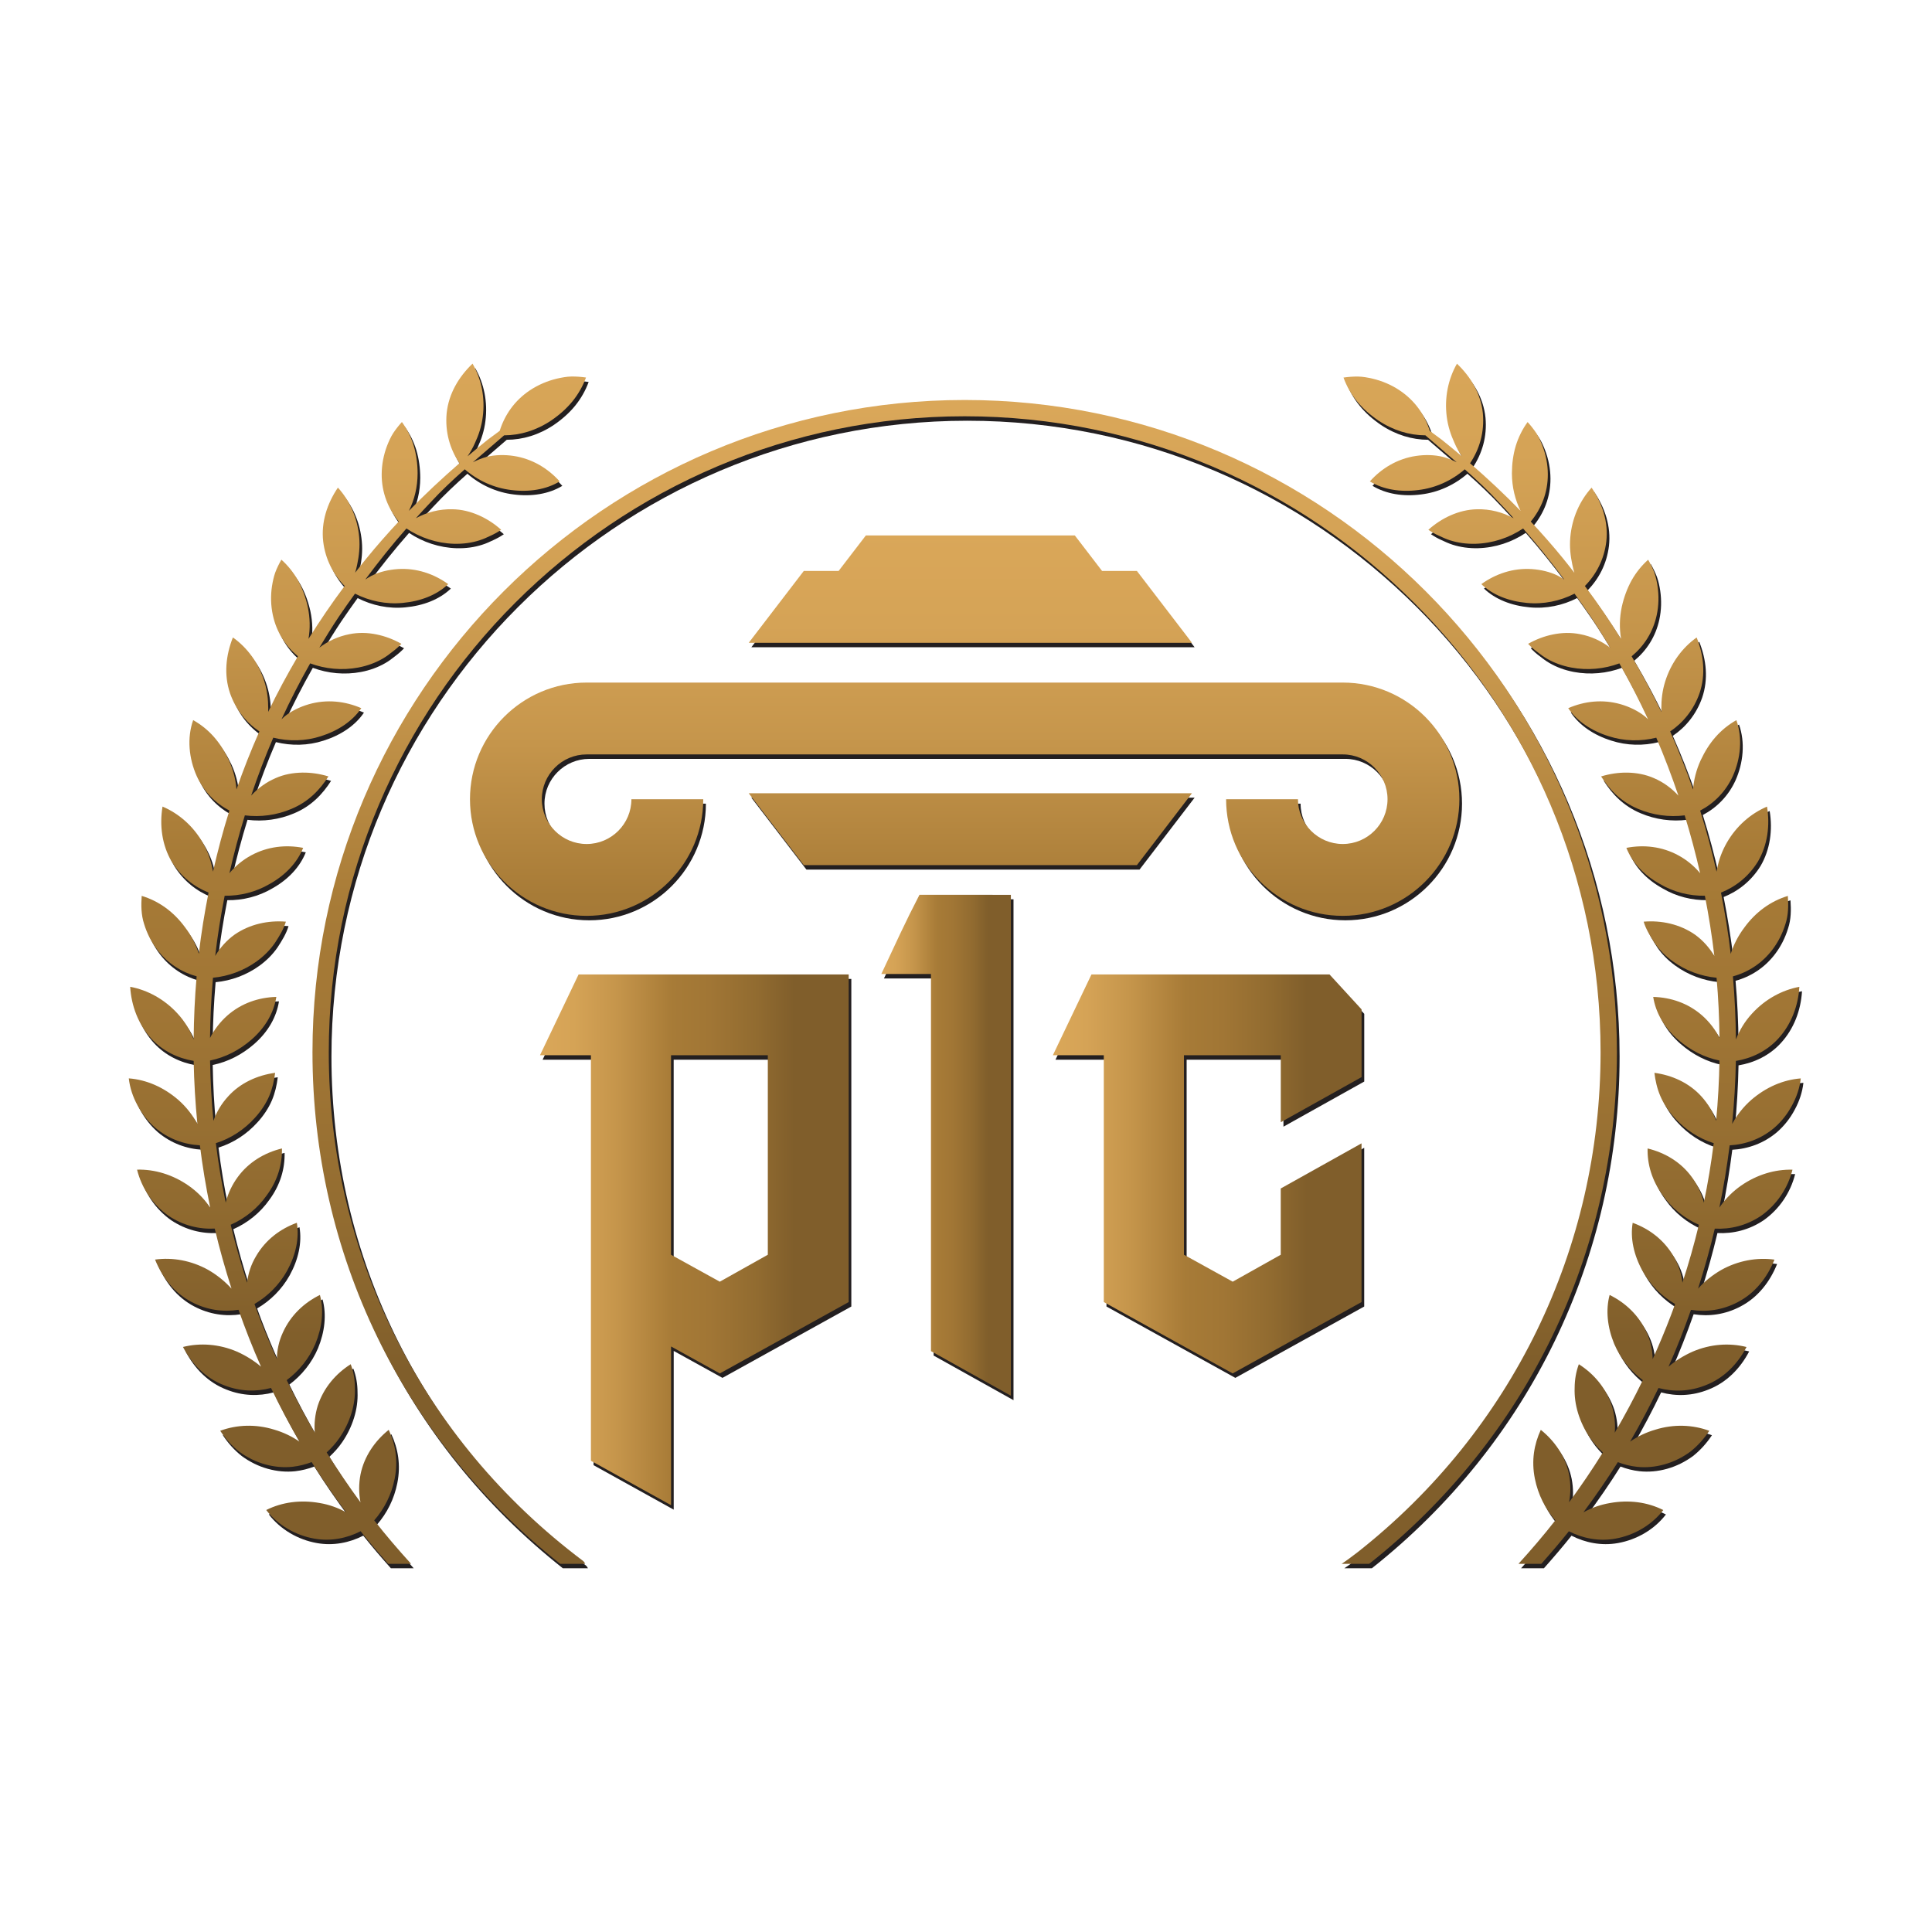 <?xml version="1.0" encoding="UTF-8"?> <svg xmlns="http://www.w3.org/2000/svg" xmlns:xlink="http://www.w3.org/1999/xlink" version="1.1" id="Layer_1" x="0px" y="0px" viewBox="0 0 512 512" style="enable-background:new 0 0 512 512;" xml:space="preserve"> <style type="text/css"> .st0{fill:#231F20;} .st1{fill:url(#SVGID_1_);} .st2{fill:url(#SVGID_00000158738717945475446220000013911676337496427939_);} .st3{fill:url(#SVGID_00000141452398599689834400000008811424449370331034_);} .st4{fill:url(#SVGID_00000096765631474244358930000015020627785119549079_);} .st5{fill:url(#SVGID_00000111169888082113598560000002985745930136683448_);} .st6{fill:url(#SVGID_00000080919565687186928010000009213978176247713688_);} .st7{fill:url(#SVGID_00000072245930341230749970000007772996875242218132_);} .st8{fill:url(#SVGID_00000000934715265499387190000011564374490132063365_);} .st9{fill:url(#SVGID_00000147203808510409123490000012312675661285477522_);} </style> <g> <g> <g> <g> <path class="st0" d="M149.16,415.61h6.65c-0.15-0.3-0.34-0.59-0.63-0.81c-42.8-32.18-67.34-81.31-67.34-134.78 c0-92.92,75.59-168.52,168.52-168.52c92.92,0,168.52,75.6,168.52,168.52c0,52.03-23.49,100.35-64.44,132.55 c-0.94,0.74-3.26,2.46-4.18,3.04h7.3c41.73-33.03,65.65-82.41,65.65-135.59c0-95.31-77.54-172.84-172.84-172.84 S83.52,184.71,83.52,280.02C83.5,333.43,107.38,382.6,149.16,415.61z"></path> </g> <g> <path class="st0" d="M103.59,415.61h6.05c-3.38-3.73-6.67-7.55-9.77-11.52c2.71-3.09,4.58-6.83,5.42-11.03 c0.97-4.82,0.19-9.16-1.57-12.96c-3.64,2.91-6.51,7.01-7.48,11.82c-0.48,2.48-0.47,4.99-0.01,7.38 c-3.16-4.29-6.14-8.7-8.96-13.21c1.26-1.17,2.42-2.43,3.39-3.86c1.36-1.97,2.44-4.15,3.16-6.48c0.72-2.32,1.02-4.6,0.93-6.77 c0-2.21-0.37-4.32-1.11-6.27c-3.96,2.51-7.15,6.22-8.72,10.95c-0.74,2.37-0.99,4.82-0.8,7.2c-2.66-4.55-5.13-9.2-7.44-13.93 c3.27-2.44,5.95-5.76,7.59-9.61c1.82-4.42,2.3-8.96,1.21-12.97c-4.2,2.07-7.75,5.4-9.8,9.92c-1.09,2.33-1.58,4.73-1.6,7.1 c-1.71-3.79-3.32-7.62-4.8-11.51c-0.4-1.03-0.76-2.08-1.14-3.11c3.55-2.07,6.58-5.1,8.62-8.76c2.32-4.2,3.3-8.67,2.61-12.76 c-4.42,1.6-8.28,4.52-10.78,8.79c-1.36,2.25-2.13,4.65-2.4,7.08c-1.66-5.06-3.12-10.18-4.36-15.35c3.79-1.67,7.15-4.36,9.56-7.8 c2.92-3.96,4.12-8.25,4.03-12.42c-4.6,1.12-8.81,3.61-11.7,7.56c-1.46,1.98-2.49,4.16-3.12,6.43c-0.04,0.13-0.05,0.27-0.08,0.4 c-1.09-5.23-1.96-10.5-2.62-15.79c3.94-1.25,7.51-3.56,10.35-6.72c1.66-1.81,2.92-3.76,3.79-5.76c0.85-2.01,1.32-4.08,1.57-6.16 c-4.64,0.62-9.22,2.65-12.47,6.27c-1.76,1.91-3.06,4.12-3.88,6.46c-0.51-5.32-0.8-10.65-0.89-15.99 c4.03-0.83,7.75-2.73,11.01-5.57c3.72-3.26,5.9-7.18,6.55-11.29c-4.68,0.12-9.27,1.67-12.97,4.92c-1.93,1.71-3.5,3.76-4.6,5.97 c0.06-5.33,0.32-10.66,0.78-15.97c4.12-0.39,8.18-1.88,11.61-4.36c1.96-1.42,3.56-3.06,4.79-4.84c1.17-1.79,2.34-3.67,2.92-5.66 c-4.65-0.38-9.56,0.63-13.62,3.45c-2.13,1.54-3.82,3.47-5.11,5.63c0.62-5.35,1.47-10.66,2.51-15.95 c4.13,0.06,8.29-0.99,11.9-3.11c4.29-2.39,7.36-5.73,8.9-9.58c-4.6-0.89-9.43-0.37-13.78,1.99c-2.18,1.18-4.05,2.73-5.59,4.52 c-0.06,0.08-0.11,0.17-0.18,0.25c1.17-5.17,2.54-10.3,4.1-15.37c4.12,0.52,8.45-0.05,12.37-1.73c4.54-1.9,7.51-5.05,9.78-8.59 c-2.25-0.69-4.6-1.05-6.99-1.01c-2.39,0.04-4.82,0.48-7.01,1.46c-2.52,1.08-4.69,2.69-6.48,4.63 c1.75-5.19,3.69-10.32,5.86-15.35c4.1,1.02,8.5,0.94,12.59-0.38c4.6-1.45,8.42-4,10.74-7.44c-4.29-1.86-9.13-2.41-13.91-1.04 c-2.37,0.69-4.59,1.77-6.41,3.22c-0.29,0.25-0.57,0.51-0.83,0.77c2.32-5.04,4.86-9.99,7.6-14.82c4,1.49,8.45,1.92,12.77,1.1 c2.39-0.45,4.55-1.26,6.42-2.34c0.95-0.54,1.79-1.18,2.62-1.84c0.86-0.64,1.65-1.34,2.37-2.1c-2.04-1.16-4.27-2.02-6.6-2.49 c-2.36-0.49-4.79-0.55-7.15-0.07c-2.98,0.57-5.69,1.83-8,3.58c1.67-2.78,3.38-5.54,5.19-8.25c1.38-2.05,2.82-4.06,4.26-6.07 c3.84,1.97,8.26,2.88,12.62,2.46c4.8-0.44,9.08-2.11,12.08-4.98c-3.8-2.74-8.41-4.31-13.36-3.99c-2.46,0.17-4.87,0.73-6.94,1.77 c-0.57,0.3-1.13,0.64-1.67,1c3.46-4.65,7.07-9.19,10.9-13.53c3.67,2.46,8.07,3.93,12.62,4.06c2.44,0.06,4.71-0.26,6.77-0.93 c1.05-0.32,1.99-0.78,2.96-1.23c0.97-0.44,1.9-0.96,2.76-1.55c-1.75-1.57-3.74-2.88-5.92-3.84c-2.2-0.97-4.57-1.57-6.98-1.6 c-3.47-0.09-6.79,0.79-9.7,2.37c1.29-1.41,2.55-2.83,3.88-4.2c2.87-3.11,5.93-5.98,9.07-8.76c3.41,2.97,7.71,4.94,12.28,5.49 c4.8,0.61,9.32-0.13,12.87-2.28c-3.13-3.48-7.3-6-12.2-6.75c-2.44-0.36-4.91-0.31-7.17,0.25c-1.26,0.35-2.48,0.84-3.64,1.43 c2.75-2.39,5.54-4.74,8.29-7.14c4.23-0.01,8.52-1.29,12.47-3.93c2.21-1.51,4.1-3.19,5.64-5.08c1.55-1.91,2.76-4.04,3.59-6.31 c-1.28-0.19-2.56-0.28-3.85-0.27c-1.29,0.02-2.59,0.28-3.86,0.56c-2.54,0.61-4.97,1.64-7.18,3.11 c-4.05,2.71-6.67,6.52-7.98,10.73c-1.07,0.78-2.14,1.57-3.2,2.37c-1.8,1.43-3.57,2.91-5.33,4.39c0.75-1.12,1.43-2.29,1.98-3.56 c1-2.15,1.75-4.44,2.06-6.96c0.65-5.02-0.36-9.97-2.71-14.05c-3.65,3.48-6.32,7.96-6.86,13.12c-0.47,4.99,0.88,9.55,3.39,13.27 c-4.64,4.03-9.12,8.22-13.4,12.62c1.47-2.93,2.3-6.28,2.31-9.91c-0.01-2.61-0.35-5.04-1.02-7.31c-0.69-2.28-1.75-4.42-3.14-6.32 c-0.85,0.93-1.62,1.91-2.31,2.95c-0.67,1.05-1.19,2.23-1.65,3.41c-0.89,2.37-1.38,4.89-1.4,7.47 c-0.02,4.86,1.71,9.14,4.52,12.54c-2.95,3.16-5.81,6.4-8.54,9.75c-1.04,1.25-2.01,2.54-3.01,3.81c0.21-0.71,0.4-1.42,0.54-2.16 c0.49-2.33,0.76-4.71,0.53-7.25c-0.44-5.04-2.47-9.65-5.64-13.14c-2.82,4.18-4.49,9.12-3.9,14.28 c0.57,4.74,2.68,8.74,5.69,11.79c-3.43,4.56-6.6,9.25-9.59,14.03c0.47-2.72,0.43-5.6-0.2-8.56c-0.57-2.54-1.43-4.86-2.57-6.93 c-1.17-2.08-2.66-3.95-4.41-5.51c-0.63,1.09-1.18,2.22-1.62,3.38c-0.42,1.18-0.68,2.44-0.88,3.69c-0.37,2.51-0.31,5.08,0.23,7.6 c0.97,4.55,3.4,8.24,6.65,10.93c-2.83,4.82-5.49,9.73-7.88,14.74c0.01-0.3,0.02-0.6,0.01-0.9c0-2.37-0.26-4.76-1.03-7.19 c-1.5-4.83-4.48-8.91-8.33-11.64c-1.86,4.69-2.43,9.87-0.76,14.79c1.53,4.38,4.33,7.78,7.78,10.11 c-2.24,5.05-4.27,10.18-6.07,15.38c-0.2-2.57-0.85-5.18-2.01-7.73c-1.11-2.36-2.41-4.43-3.98-6.21 c-1.58-1.79-3.44-3.28-5.49-4.43c-1.67,4.73-1.14,10.16,0.94,14.82c1.9,4.16,4.99,7.21,8.66,9.15 c-1.68,5.34-3.11,10.74-4.34,16.18c-0.06-0.3-0.11-0.59-0.18-0.88c-0.44-2.3-1.27-4.59-2.54-6.79 c-2.52-4.39-6.32-7.73-10.66-9.57c-0.82,4.98-0.16,10.19,2.44,14.61c2.45,3.93,5.9,6.64,9.76,8.18 c-1.07,5.38-1.95,10.8-2.58,16.24c-0.76-2.44-1.96-4.81-3.65-7.03c-2.99-4.1-6.97-6.98-11.49-8.33 c-0.17,2.51-0.16,5.01,0.64,7.45c0.74,2.43,1.89,4.74,3.46,6.8c2.78,3.65,6.46,5.97,10.46,7.07 c-0.49,5.56-0.74,11.14-0.79,16.72c-0.97-2.44-2.34-4.78-4.3-6.89c-3.44-3.75-7.88-6.19-12.52-7.06 c0.3,5.03,2.15,9.97,5.6,13.73c3.04,3.33,7.11,5.23,11.22,5.91c0.11,5.57,0.44,11.15,0.99,16.7c-1.26-2.32-2.92-4.49-5.07-6.38 c-3.9-3.36-8.4-5.33-13.11-5.69c0.28,2.49,1.09,4.92,2.3,7.13c1.19,2.22,2.76,4.24,4.68,5.93c3.5,2.98,7.69,4.46,11.86,4.68 c0.69,5.53,1.6,11.03,2.73,16.5c-0.17-0.23-0.32-0.47-0.5-0.7c-1.38-1.91-3.12-3.63-5.21-5.1c-4.2-2.93-9.01-4.38-13.67-4.25 c1.21,4.88,4.18,9.31,8.36,12.24c3.84,2.56,8.09,3.59,12.23,3.38c1.26,5.36,2.76,10.66,4.44,15.91 c-1.73-1.91-3.81-3.6-6.18-4.97c-4.44-2.47-9.43-3.38-14.08-2.73c1.88,4.68,5.06,8.84,9.7,11.25c4.05,2.13,8.35,2.7,12.42,2.06 c1.79,5.09,3.76,10.12,5.96,15.07c-1.88-1.6-4.05-2.96-6.43-4.01c-4.65-1.98-9.68-2.36-14.25-1.21 c2.33,4.47,5.95,8.25,10.86,10.13c4.22,1.68,8.52,1.79,12.47,0.73c2.32,4.82,4.82,9.57,7.53,14.22 c-1.98-1.37-4.22-2.46-6.74-3.19c-4.81-1.48-9.84-1.32-14.25,0.32c1.38,2.1,3.07,4,5.04,5.54c2.05,1.5,4.35,2.66,6.83,3.35 c2.49,0.7,4.94,0.9,7.31,0.65c1.75-0.2,3.45-0.63,5.05-1.24c2.84,4.55,5.91,8.97,9.13,13.3c-2.1-1.16-4.44-2.03-7.03-2.46 c-5.04-0.89-9.91-0.25-14.14,1.86c3.07,3.98,7.7,6.69,12.73,7.58c4.37,0.78,8.66-0.1,12.29-1.96 C98.62,409.93,101.08,412.79,103.59,415.61z"></path> <path class="st0" d="M365.98,112.62c3.94,2.63,8.24,3.91,12.47,3.93c2.75,2.4,5.54,4.75,8.29,7.14 c-1.17-0.59-2.38-1.09-3.64-1.43c-2.26-0.56-4.73-0.61-7.17-0.25c-4.91,0.74-9.08,3.26-12.2,6.74c3.55,2.15,8.07,2.9,12.87,2.28 c4.56-0.54,8.86-2.52,12.28-5.49c3.14,2.78,6.2,5.65,9.07,8.76c1.33,1.36,2.59,2.79,3.88,4.2c-2.91-1.58-6.23-2.46-9.7-2.37 c-2.41,0.04-4.78,0.63-6.98,1.6c-2.18,0.96-4.17,2.27-5.92,3.84c0.86,0.59,1.78,1.12,2.76,1.55c0.97,0.45,1.91,0.9,2.96,1.23 c2.06,0.66,4.34,0.99,6.77,0.93c4.55-0.13,8.96-1.6,12.62-4.06c3.83,4.35,7.44,8.89,10.9,13.53c-0.54-0.36-1.09-0.7-1.67-1 c-2.08-1.04-4.49-1.6-6.94-1.77c-4.95-0.32-9.56,1.25-13.36,3.99c3,2.87,7.28,4.54,12.08,4.98c4.37,0.42,8.78-0.49,12.62-2.46 c1.44,2.01,2.87,4.03,4.26,6.07c1.81,2.71,3.52,5.46,5.19,8.25c-2.31-1.75-5.01-3.02-8-3.58c-2.36-0.48-4.8-0.41-7.15,0.07 c-2.34,0.47-4.56,1.33-6.6,2.49c0.71,0.76,1.5,1.47,2.37,2.1c0.83,0.66,1.67,1.29,2.62,1.84c1.88,1.09,4.03,1.89,6.42,2.34 c4.32,0.82,8.77,0.39,12.77-1.1c2.73,4.84,5.28,9.78,7.6,14.82c-0.28-0.26-0.54-0.53-0.83-0.77c-1.82-1.45-4.04-2.53-6.41-3.22 c-4.77-1.37-9.61-0.83-13.91,1.04c2.32,3.44,6.13,6,10.74,7.44c4.08,1.32,8.48,1.41,12.59,0.38c2.16,5.04,4.1,10.16,5.86,15.35 c-1.78-1.94-3.95-3.55-6.48-4.63c-2.2-0.97-4.62-1.42-7.01-1.46c-2.38-0.04-4.74,0.32-6.99,1.01c2.27,3.54,5.24,6.69,9.78,8.59 c3.93,1.68,8.25,2.25,12.37,1.73c1.56,5.07,2.93,10.2,4.1,15.37c-0.06-0.08-0.11-0.17-0.18-0.25c-1.54-1.79-3.41-3.34-5.59-4.52 c-4.35-2.37-9.19-2.88-13.78-1.99c1.53,3.86,4.6,7.2,8.9,9.58c3.6,2.13,7.77,3.18,11.9,3.11c1.03,5.28,1.88,10.6,2.51,15.95 c-1.29-2.15-2.99-4.1-5.11-5.63c-4.07-2.83-8.97-3.84-13.62-3.45c0.59,2,1.77,3.87,2.92,5.66c1.22,1.78,2.82,3.42,4.79,4.84 c3.43,2.49,7.49,3.97,11.61,4.36c0.47,5.31,0.72,10.64,0.78,15.97c-1.1-2.22-2.67-4.26-4.6-5.97c-3.71-3.26-8.3-4.8-12.97-4.92 c0.64,4.1,2.84,8.04,6.55,11.29c3.26,2.84,6.98,4.75,11.01,5.57c-0.09,5.34-0.38,10.67-0.89,15.99 c-0.83-2.33-2.13-4.53-3.88-6.46c-3.26-3.62-7.83-5.66-12.47-6.27c0.25,2.08,0.71,4.15,1.57,6.16c0.87,2.01,2.13,3.95,3.79,5.76 c2.84,3.16,6.41,5.47,10.35,6.72c-0.66,5.29-1.53,10.56-2.62,15.79c-0.03-0.13-0.04-0.27-0.08-0.4 c-0.63-2.27-1.66-4.45-3.12-6.43c-2.89-3.96-7.11-6.45-11.7-7.56c-0.09,4.17,1.11,8.45,4.03,12.42c2.42,3.44,5.78,6.13,9.56,7.8 c-1.24,5.17-2.7,10.29-4.36,15.35c-0.28-2.42-1.05-4.83-2.4-7.08c-2.51-4.27-6.36-7.18-10.78-8.79 c-0.69,4.09,0.29,8.55,2.61,12.76c2.04,3.67,5.08,6.7,8.62,8.76c-0.37,1.04-0.74,2.08-1.14,3.11c-1.48,3.88-3.09,7.72-4.8,11.51 c-0.03-2.37-0.52-4.77-1.6-7.1c-2.05-4.52-5.6-7.85-9.8-9.92c-1.08,4.01-0.6,8.55,1.21,12.97c1.65,3.84,4.32,7.17,7.59,9.61 c-2.31,4.73-4.79,9.38-7.44,13.93c0.2-2.37-0.06-4.82-0.8-7.2c-1.58-4.73-4.77-8.44-8.72-10.95c-0.73,1.95-1.1,4.06-1.11,6.27 c-0.08,2.17,0.21,4.44,0.93,6.77c0.72,2.32,1.79,4.51,3.16,6.48c0.97,1.42,2.13,2.68,3.39,3.86c-2.82,4.52-5.81,8.93-8.96,13.21 c0.46-2.39,0.47-4.9-0.01-7.38c-0.97-4.81-3.84-8.91-7.48-11.82c-1.76,3.8-2.54,8.14-1.57,12.96c0.85,4.2,2.72,7.93,5.42,11.03 c-3.1,3.97-6.38,7.79-9.77,11.52h6.05c2.51-2.83,4.97-5.69,7.31-8.63c3.63,1.86,7.92,2.74,12.29,1.96 c5.04-0.9,9.66-3.6,12.73-7.58c-4.23-2.13-9.1-2.76-14.14-1.86c-2.59,0.44-4.92,1.3-7.03,2.46c3.22-4.33,6.29-8.76,9.13-13.3 c1.6,0.61,3.3,1.05,5.05,1.24c2.37,0.25,4.83,0.05,7.31-0.65c2.49-0.7,4.78-1.86,6.83-3.35c1.96-1.55,3.66-3.44,5.04-5.54 c-4.41-1.64-9.44-1.81-14.25-0.32c-2.51,0.72-4.76,1.82-6.74,3.19c2.71-4.65,5.21-9.39,7.53-14.22 c3.96,1.07,8.26,0.95,12.47-0.73c4.9-1.88,8.52-5.66,10.86-10.13c-4.57-1.15-9.6-0.78-14.25,1.21c-2.37,1.05-4.55,2.4-6.43,4.01 c2.2-4.94,4.17-9.98,5.96-15.07c4.07,0.65,8.37,0.08,12.42-2.06c4.63-2.41,7.82-6.56,9.7-11.25c-4.65-0.64-9.64,0.26-14.08,2.73 c-2.37,1.36-4.45,3.05-6.17,4.97c1.68-5.25,3.18-10.56,4.44-15.91c4.15,0.21,8.4-0.81,12.23-3.38 c4.17-2.93,7.15-7.36,8.36-12.24c-4.66-0.13-9.46,1.32-13.67,4.25c-2.08,1.47-3.83,3.2-5.21,5.1c-0.18,0.23-0.33,0.47-0.5,0.7 c1.13-5.47,2.03-10.97,2.73-16.5c4.17-0.23,8.36-1.7,11.86-4.68c1.93-1.68,3.5-3.7,4.68-5.93c1.21-2.22,2.03-4.65,2.3-7.13 c-4.7,0.37-9.2,2.32-13.11,5.69c-2.16,1.89-3.81,4.05-5.07,6.38c0.54-5.55,0.88-11.12,0.99-16.7c4.1-0.67,8.18-2.58,11.22-5.91 c3.45-3.75,5.3-8.69,5.6-13.73c-4.64,0.86-9.08,3.31-12.52,7.06c-1.96,2.11-3.33,4.45-4.3,6.89c-0.04-5.58-0.3-11.15-0.79-16.72 c4-1.1,7.68-3.42,10.46-7.07c1.57-2.06,2.71-4.37,3.46-6.8c0.81-2.44,0.81-4.94,0.64-7.45c-4.52,1.36-8.51,4.24-11.49,8.33 c-1.68,2.22-2.89,4.6-3.65,7.03c-0.64-5.45-1.52-10.86-2.58-16.24c3.86-1.54,7.31-4.24,9.76-8.18c2.6-4.41,3.26-9.63,2.44-14.61 c-4.34,1.84-8.14,5.18-10.66,9.57c-1.26,2.2-2.1,4.49-2.54,6.79c-0.07,0.29-0.12,0.59-0.18,0.88 c-1.24-5.44-2.66-10.85-4.34-16.18c3.67-1.94,6.75-4.99,8.66-9.15c2.08-4.66,2.61-10.09,0.94-14.82 c-2.05,1.14-3.91,2.65-5.49,4.43c-1.57,1.78-2.87,3.85-3.98,6.21c-1.17,2.56-1.82,5.17-2.01,7.73 c-1.81-5.19-3.83-10.32-6.07-15.38c3.45-2.33,6.24-5.73,7.78-10.11c1.68-4.92,1.11-10.1-0.76-14.79 c-3.84,2.73-6.82,6.81-8.33,11.64c-0.77,2.43-1.03,4.81-1.03,7.19c-0.01,0.3,0.01,0.6,0.01,0.9c-2.39-5.01-5.05-9.92-7.88-14.74 c3.25-2.69,5.68-6.38,6.65-10.93c0.54-2.52,0.59-5.09,0.23-7.6c-0.19-1.25-0.45-2.51-0.88-3.69c-0.45-1.17-1-2.3-1.62-3.38 c-1.75,1.56-3.25,3.43-4.41,5.51c-1.14,2.07-2,4.39-2.57,6.93c-0.63,2.96-0.66,5.84-0.2,8.56c-2.99-4.78-6.16-9.47-9.59-14.03 c3-3.05,5.11-7.06,5.68-11.79c0.59-5.16-1.07-10.11-3.9-14.28c-3.16,3.49-5.21,8.11-5.64,13.14c-0.23,2.54,0.03,4.92,0.53,7.25 c0.14,0.73,0.33,1.45,0.54,2.16c-1-1.27-1.97-2.56-3.01-3.81c-2.73-3.35-5.59-6.6-8.54-9.75c2.8-3.4,4.54-7.68,4.52-12.54 c-0.01-2.58-0.5-5.1-1.4-7.47c-0.45-1.18-0.97-2.36-1.65-3.41c-0.69-1.04-1.46-2.03-2.31-2.95c-1.38,1.9-2.44,4.04-3.14,6.32 c-0.68,2.27-1.01,4.71-1.02,7.31c0.02,3.63,0.85,6.98,2.31,9.91c-4.27-4.4-8.76-8.6-13.4-12.62c2.51-3.73,3.86-8.28,3.39-13.27 c-0.53-5.16-3.21-9.64-6.86-13.12c-2.34,4.08-3.35,9.03-2.71,14.05c0.32,2.53,1.07,4.81,2.06,6.96 c0.54,1.27,1.23,2.44,1.98,3.56c-1.76-1.49-3.53-2.96-5.33-4.39c-1.06-0.8-2.13-1.59-3.2-2.37c-1.31-4.21-3.93-8.02-7.98-10.73 c-2.2-1.48-4.64-2.51-7.18-3.11c-1.26-0.29-2.57-0.54-3.86-0.56c-1.29-0.01-2.57,0.08-3.85,0.27c0.82,2.27,2.03,4.41,3.59,6.31 C361.88,109.44,363.76,111.11,365.98,112.62z"></path> </g> </g> <path class="st0" d="M356.54,182.07h-83.72H262.8H156.16c-17.04,0-30.91,13.86-30.91,30.91c0,17.04,13.86,30.91,30.91,30.91 c17.04,0,30.91-13.86,30.91-30.91h-19.04c0,6.55-5.33,11.87-11.87,11.87c-6.55,0-11.87-5.33-11.87-11.87 c0-6.55,5.33-11.87,11.87-11.87H262.8h10.02h83.72c6.55,0,11.87,5.33,11.87,11.87s-5.33,11.87-11.87,11.87 s-11.87-5.33-11.87-11.87h-19.04c0,17.04,13.86,30.91,30.91,30.91c17.04,0,30.91-13.86,30.91-30.91 C387.45,195.94,373.58,182.07,356.54,182.07z"></path> <polygon class="st0" points="316.58,211.4 199.12,211.4 213.71,230.45 301.99,230.45 "></polygon> <polygon class="st0" points="301.99,152.49 292.75,152.49 285.54,143.08 230.16,143.08 222.94,152.49 213.71,152.49 199.12,171.53 316.58,171.53 "></polygon> <path class="st0" d="M157.3,388.29V280.83h-13.5l10.23-21.41h71.58v86.82l-34.15,18.91l-12.92-7.14v42.06L157.3,388.29z M178.53,280.83v52.87l12.92,7.14l12.73-7.14v-52.87H178.53z"></path> <path class="st0" d="M361.54,268.68v17.94l-21.41,11.96v-17.75h-25.66v52.87l12.92,7.14l12.73-7.14v-17.56l21.41-11.96v42.06 l-34.15,18.91l-34.15-18.91v-65.41h-13.51l10.23-21.41h63.09L361.54,268.68z"></path> <path class="st0" d="M268.59,238.32v132.74l-21.17-11.82V259.3h-13.16c1.65-3.56,3.31-7.08,4.96-10.59 c1.65-3.5,3.37-6.96,5.15-10.4L268.59,238.32L268.59,238.32z"></path> </g> <g> <g> <g> <linearGradient id="SVGID_1_" gradientUnits="userSpaceOnUse" x1="254.185" y1="407.796" x2="256.825" y2="97.164" gradientTransform="matrix(1 0 0 -1 0 513.8)"> <stop offset="0" style="stop-color:#DAA759"></stop> <stop offset="0.11" style="stop-color:#D5A356"></stop> <stop offset="0.251" style="stop-color:#C5954B"></stop> <stop offset="0.408" style="stop-color:#AB7E39"></stop> <stop offset="0.43" style="stop-color:#A77B37"></stop> <stop offset="0.55" style="stop-color:#A17635"></stop> <stop offset="0.705" style="stop-color:#916B30"></stop> <stop offset="0.823" style="stop-color:#805E2B"></stop> </linearGradient> <path class="st1" d="M148.45,414.43h6.65c-0.15-0.3-0.34-0.59-0.63-0.81c-42.79-32.18-67.34-81.31-67.34-134.78 c0-92.92,75.59-168.52,168.52-168.52c92.92,0,168.52,75.6,168.52,168.52c0,52.03-23.49,100.35-64.44,132.55 c-0.94,0.74-3.26,2.46-4.18,3.04h7.3c41.73-33.03,65.65-82.41,65.65-135.59c0-95.31-77.54-172.84-172.84-172.84 S82.81,183.53,82.81,278.84C82.81,332.25,106.68,381.42,148.45,414.43z"></path> </g> <g> <linearGradient id="SVGID_00000075134021092442884570000009966383754838713535_" gradientUnits="userSpaceOnUse" x1="94.685" y1="430.309" x2="94.685" y2="98.55" gradientTransform="matrix(1 0 0 -1 0 513.8)"> <stop offset="0" style="stop-color:#DAA759"></stop> <stop offset="0.11" style="stop-color:#D5A356"></stop> <stop offset="0.251" style="stop-color:#C5954B"></stop> <stop offset="0.408" style="stop-color:#AB7E39"></stop> <stop offset="0.43" style="stop-color:#A77B37"></stop> <stop offset="0.55" style="stop-color:#A17635"></stop> <stop offset="0.705" style="stop-color:#916B30"></stop> <stop offset="0.823" style="stop-color:#805E2B"></stop> </linearGradient> <path style="fill:url(#SVGID_00000075134021092442884570000009966383754838713535_);" d="M102.89,414.43h6.05 c-3.38-3.73-6.67-7.55-9.77-11.52c2.71-3.09,4.58-6.83,5.42-11.03c0.97-4.82,0.19-9.16-1.57-12.96 c-3.64,2.91-6.51,7.01-7.48,11.82c-0.48,2.48-0.47,4.99-0.01,7.38c-3.16-4.29-6.14-8.7-8.96-13.21 c1.26-1.17,2.42-2.43,3.39-3.86c1.36-1.97,2.44-4.15,3.16-6.48c0.72-2.32,1.02-4.6,0.93-6.77c0-2.21-0.37-4.32-1.11-6.27 c-3.96,2.51-7.15,6.22-8.72,10.95c-0.74,2.37-0.99,4.82-0.8,7.2c-2.66-4.55-5.13-9.2-7.44-13.93c3.27-2.44,5.95-5.76,7.59-9.61 c1.82-4.42,2.3-8.96,1.21-12.97c-4.2,2.07-7.75,5.4-9.8,9.92c-1.09,2.33-1.58,4.73-1.6,7.1c-1.71-3.79-3.32-7.62-4.8-11.51 c-0.4-1.03-0.76-2.08-1.14-3.11c3.55-2.07,6.58-5.1,8.62-8.76c2.32-4.2,3.3-8.67,2.61-12.76c-4.42,1.6-8.28,4.52-10.78,8.79 c-1.36,2.25-2.13,4.65-2.4,7.08c-1.66-5.06-3.12-10.18-4.36-15.35c3.79-1.67,7.15-4.36,9.56-7.8c2.92-3.96,4.12-8.25,4.03-12.42 c-4.6,1.12-8.81,3.61-11.7,7.56c-1.46,1.98-2.49,4.16-3.12,6.43c-0.04,0.13-0.05,0.27-0.08,0.4c-1.09-5.23-1.96-10.5-2.62-15.79 c3.94-1.25,7.51-3.56,10.35-6.72c1.66-1.81,2.92-3.76,3.79-5.76c0.85-2.01,1.32-4.08,1.57-6.16c-4.64,0.62-9.22,2.65-12.47,6.27 c-1.76,1.91-3.06,4.12-3.88,6.46c-0.51-5.32-0.8-10.65-0.89-15.99c4.03-0.83,7.75-2.73,11.01-5.57 c3.72-3.26,5.9-7.18,6.55-11.29c-4.68,0.12-9.27,1.67-12.97,4.92c-1.93,1.71-3.5,3.76-4.6,5.97c0.06-5.33,0.32-10.66,0.78-15.97 c4.12-0.39,8.18-1.88,11.61-4.36c1.96-1.42,3.56-3.06,4.79-4.84c1.17-1.79,2.34-3.67,2.92-5.66c-4.65-0.38-9.56,0.63-13.62,3.45 c-2.13,1.54-3.82,3.47-5.11,5.63c0.62-5.35,1.47-10.66,2.51-15.95c4.13,0.06,8.29-0.99,11.9-3.11c4.29-2.39,7.36-5.73,8.9-9.58 c-4.6-0.89-9.43-0.37-13.78,1.99c-2.18,1.18-4.05,2.73-5.59,4.52c-0.06,0.08-0.11,0.17-0.18,0.25c1.17-5.17,2.54-10.3,4.1-15.37 c4.12,0.52,8.45-0.05,12.37-1.73c4.54-1.9,7.51-5.05,9.78-8.59c-2.25-0.69-4.6-1.05-6.99-1.01c-2.39,0.04-4.82,0.48-7.01,1.46 c-2.52,1.08-4.69,2.69-6.48,4.63c1.75-5.19,3.69-10.32,5.86-15.35c4.1,1.02,8.5,0.94,12.59-0.38c4.6-1.45,8.42-4,10.74-7.44 c-4.29-1.86-9.13-2.41-13.91-1.04c-2.37,0.69-4.59,1.77-6.41,3.22c-0.29,0.25-0.57,0.51-0.83,0.77 c2.32-5.04,4.86-9.99,7.6-14.82c4,1.49,8.45,1.92,12.77,1.1c2.39-0.45,4.55-1.26,6.42-2.34c0.95-0.54,1.79-1.18,2.62-1.84 c0.86-0.64,1.65-1.34,2.37-2.1c-2.04-1.16-4.27-2.02-6.6-2.49c-2.36-0.49-4.79-0.55-7.15-0.07c-2.98,0.57-5.69,1.83-8,3.58 c1.67-2.78,3.38-5.54,5.19-8.25c1.38-2.05,2.82-4.06,4.26-6.07c3.84,1.97,8.26,2.88,12.62,2.46c4.8-0.44,9.08-2.11,12.08-4.98 c-3.8-2.74-8.41-4.31-13.36-3.99c-2.46,0.17-4.87,0.73-6.94,1.77c-0.57,0.3-1.13,0.64-1.67,1c3.46-4.65,7.07-9.19,10.9-13.53 c3.67,2.46,8.07,3.93,12.62,4.06c2.44,0.06,4.71-0.26,6.77-0.93c1.05-0.32,1.99-0.78,2.96-1.23c0.97-0.44,1.9-0.96,2.76-1.55 c-1.75-1.57-3.74-2.88-5.92-3.84c-2.2-0.97-4.57-1.57-6.98-1.6c-3.47-0.09-6.79,0.79-9.7,2.37c1.29-1.41,2.55-2.83,3.88-4.2 c2.87-3.11,5.93-5.98,9.07-8.76c3.41,2.97,7.71,4.94,12.28,5.49c4.8,0.61,9.32-0.13,12.87-2.28c-3.13-3.48-7.3-6-12.2-6.75 c-2.44-0.36-4.91-0.31-7.17,0.25c-1.26,0.35-2.48,0.84-3.64,1.43c2.75-2.39,5.54-4.74,8.29-7.14c4.23-0.01,8.52-1.29,12.47-3.93 c2.21-1.51,4.1-3.19,5.64-5.08c1.55-1.91,2.76-4.04,3.59-6.31c-1.28-0.19-2.56-0.28-3.85-0.27c-1.29,0.02-2.59,0.28-3.86,0.56 c-2.54,0.61-4.97,1.64-7.18,3.11c-4.05,2.71-6.67,6.52-7.98,10.73c-1.07,0.78-2.14,1.57-3.2,2.37c-1.8,1.43-3.57,2.91-5.33,4.39 c0.75-1.12,1.43-2.29,1.98-3.56c1-2.15,1.75-4.44,2.06-6.96c0.65-5.02-0.36-9.97-2.71-14.05c-3.65,3.48-6.32,7.96-6.86,13.12 c-0.47,4.99,0.88,9.55,3.39,13.27c-4.64,4.03-9.12,8.22-13.4,12.62c1.47-2.93,2.3-6.28,2.31-9.91 c-0.01-2.61-0.35-5.04-1.02-7.31c-0.69-2.28-1.75-4.42-3.14-6.32c-0.85,0.93-1.62,1.91-2.31,2.95 c-0.67,1.05-1.19,2.23-1.65,3.41c-0.89,2.37-1.38,4.89-1.4,7.47c-0.02,4.86,1.71,9.14,4.52,12.54c-2.95,3.16-5.81,6.4-8.54,9.75 c-1.04,1.25-2.01,2.54-3.01,3.81c0.21-0.71,0.4-1.42,0.54-2.16c0.49-2.33,0.76-4.71,0.53-7.25c-0.44-5.04-2.47-9.65-5.64-13.14 c-2.82,4.18-4.49,9.12-3.9,14.28c0.57,4.74,2.68,8.74,5.69,11.79c-3.43,4.56-6.6,9.25-9.59,14.03c0.47-2.72,0.43-5.6-0.2-8.56 c-0.57-2.54-1.43-4.86-2.57-6.93c-1.17-2.08-2.66-3.95-4.41-5.51c-0.63,1.09-1.18,2.22-1.62,3.38 c-0.42,1.18-0.68,2.44-0.88,3.69c-0.37,2.51-0.31,5.08,0.23,7.6c0.97,4.55,3.4,8.24,6.65,10.93c-2.83,4.82-5.49,9.73-7.88,14.74 c0.01-0.3,0.02-0.6,0.01-0.9c0-2.37-0.26-4.76-1.03-7.19c-1.5-4.83-4.48-8.91-8.33-11.64c-1.86,4.69-2.43,9.87-0.76,14.79 c1.53,4.38,4.33,7.78,7.78,10.11c-2.24,5.05-4.27,10.18-6.07,15.38c-0.2-2.57-0.85-5.18-2.01-7.73 c-1.11-2.36-2.41-4.43-3.98-6.21c-1.58-1.79-3.44-3.28-5.49-4.43c-1.67,4.73-1.14,10.16,0.94,14.82 c1.9,4.16,4.99,7.21,8.66,9.15c-1.68,5.34-3.11,10.74-4.34,16.18c-0.06-0.29-0.11-0.59-0.18-0.88c-0.44-2.3-1.27-4.59-2.54-6.79 c-2.52-4.39-6.32-7.73-10.66-9.57c-0.82,4.98-0.16,10.19,2.44,14.61c2.45,3.93,5.9,6.64,9.76,8.18 c-1.07,5.38-1.95,10.8-2.58,16.24c-0.76-2.44-1.96-4.81-3.65-7.03c-2.99-4.1-6.97-6.98-11.49-8.33 c-0.17,2.51-0.16,5.01,0.64,7.45c0.74,2.43,1.89,4.74,3.46,6.8c2.78,3.65,6.46,5.97,10.46,7.07 c-0.49,5.56-0.74,11.14-0.79,16.72c-0.97-2.44-2.34-4.78-4.3-6.89c-3.44-3.75-7.88-6.19-12.52-7.06 c0.3,5.03,2.15,9.97,5.6,13.73c3.04,3.33,7.11,5.23,11.22,5.91c0.11,5.57,0.44,11.15,0.99,16.7c-1.26-2.32-2.92-4.49-5.07-6.38 c-3.9-3.36-8.4-5.33-13.11-5.69c0.28,2.49,1.09,4.92,2.3,7.13c1.19,2.22,2.76,4.24,4.68,5.93c3.5,2.98,7.69,4.46,11.86,4.68 c0.69,5.53,1.6,11.03,2.73,16.5c-0.17-0.23-0.32-0.47-0.5-0.7c-1.38-1.91-3.12-3.63-5.21-5.1c-4.2-2.93-9.01-4.38-13.67-4.25 c1.21,4.88,4.18,9.31,8.36,12.24c3.84,2.56,8.09,3.59,12.23,3.38c1.26,5.36,2.76,10.66,4.44,15.91 c-1.73-1.91-3.81-3.6-6.18-4.97c-4.44-2.47-9.43-3.38-14.08-2.73c1.88,4.68,5.06,8.84,9.7,11.25c4.05,2.13,8.35,2.7,12.42,2.06 c1.79,5.09,3.76,10.12,5.96,15.07c-1.88-1.6-4.05-2.96-6.43-4.01c-4.65-1.98-9.68-2.36-14.25-1.21 c2.33,4.47,5.95,8.25,10.86,10.13c4.22,1.68,8.52,1.79,12.47,0.73c2.32,4.82,4.82,9.57,7.53,14.22 c-1.98-1.37-4.22-2.46-6.74-3.19c-4.81-1.48-9.84-1.32-14.25,0.32c1.38,2.1,3.07,4,5.04,5.54c2.05,1.5,4.35,2.66,6.83,3.35 c2.49,0.7,4.94,0.9,7.31,0.65c1.75-0.2,3.45-0.63,5.05-1.24c2.84,4.55,5.91,8.97,9.13,13.3c-2.1-1.16-4.44-2.03-7.03-2.46 c-5.04-0.89-9.91-0.25-14.14,1.86c3.07,3.98,7.7,6.69,12.73,7.58c4.37,0.78,8.66-0.1,12.29-1.96 C97.92,408.75,100.38,411.61,102.89,414.43z"></path> <linearGradient id="SVGID_00000142134821793619448210000012063203277820810136_" gradientUnits="userSpaceOnUse" x1="-4145.507" y1="430.309" x2="-4145.507" y2="98.55" gradientTransform="matrix(-1 0 0 -1 -3728.892 513.8)"> <stop offset="0" style="stop-color:#DAA759"></stop> <stop offset="0.11" style="stop-color:#D5A356"></stop> <stop offset="0.251" style="stop-color:#C5954B"></stop> <stop offset="0.408" style="stop-color:#AB7E39"></stop> <stop offset="0.43" style="stop-color:#A77B37"></stop> <stop offset="0.55" style="stop-color:#A17635"></stop> <stop offset="0.705" style="stop-color:#916B30"></stop> <stop offset="0.823" style="stop-color:#805E2B"></stop> </linearGradient> <path style="fill:url(#SVGID_00000142134821793619448210000012063203277820810136_);" d="M365.28,111.44 c3.94,2.63,8.24,3.91,12.47,3.93c2.75,2.4,5.54,4.75,8.29,7.14c-1.17-0.59-2.38-1.09-3.64-1.43c-2.26-0.56-4.73-0.61-7.17-0.25 c-4.91,0.74-9.08,3.26-12.2,6.75c3.55,2.15,8.07,2.9,12.87,2.28c4.56-0.54,8.86-2.52,12.28-5.49c3.14,2.78,6.2,5.65,9.07,8.76 c1.33,1.36,2.59,2.79,3.88,4.2c-2.91-1.58-6.23-2.46-9.7-2.37c-2.41,0.04-4.78,0.63-6.98,1.6c-2.18,0.96-4.17,2.27-5.92,3.84 c0.86,0.59,1.78,1.12,2.76,1.55c0.97,0.45,1.91,0.9,2.96,1.23c2.06,0.66,4.34,0.99,6.77,0.93c4.55-0.13,8.96-1.6,12.62-4.06 c3.83,4.35,7.44,8.89,10.9,13.53c-0.54-0.36-1.09-0.7-1.67-1c-2.08-1.04-4.49-1.6-6.94-1.77c-4.95-0.32-9.56,1.25-13.36,3.99 c3,2.87,7.28,4.54,12.08,4.98c4.37,0.42,8.78-0.49,12.62-2.46c1.44,2.01,2.87,4.03,4.26,6.07c1.81,2.71,3.52,5.46,5.19,8.25 c-2.31-1.75-5.01-3.02-8-3.58c-2.36-0.48-4.8-0.41-7.15,0.07c-2.34,0.47-4.56,1.33-6.6,2.49c0.71,0.76,1.5,1.47,2.37,2.1 c0.83,0.66,1.67,1.29,2.62,1.84c1.88,1.09,4.03,1.89,6.42,2.34c4.32,0.82,8.77,0.39,12.77-1.1c2.73,4.84,5.28,9.78,7.6,14.82 c-0.28-0.26-0.54-0.53-0.83-0.77c-1.82-1.45-4.04-2.53-6.41-3.22c-4.77-1.37-9.61-0.83-13.91,1.04c2.32,3.44,6.13,6,10.74,7.44 c4.08,1.32,8.48,1.41,12.59,0.38c2.16,5.04,4.1,10.16,5.86,15.35c-1.78-1.94-3.95-3.55-6.48-4.63c-2.2-0.97-4.62-1.42-7.01-1.46 c-2.38-0.04-4.74,0.32-6.99,1.01c2.27,3.54,5.24,6.69,9.78,8.59c3.93,1.68,8.25,2.25,12.37,1.73c1.56,5.07,2.93,10.2,4.1,15.37 c-0.06-0.08-0.11-0.17-0.18-0.25c-1.54-1.79-3.41-3.34-5.59-4.52c-4.35-2.37-9.19-2.88-13.78-1.99c1.53,3.86,4.6,7.2,8.9,9.58 c3.6,2.13,7.77,3.18,11.9,3.11c1.03,5.28,1.88,10.6,2.51,15.95c-1.29-2.15-2.99-4.1-5.11-5.63c-4.07-2.83-8.97-3.84-13.62-3.45 c0.59,2,1.77,3.87,2.92,5.66c1.22,1.78,2.82,3.42,4.79,4.84c3.43,2.49,7.49,3.97,11.61,4.36c0.47,5.31,0.72,10.64,0.78,15.97 c-1.1-2.22-2.67-4.26-4.6-5.97c-3.71-3.26-8.3-4.8-12.97-4.92c0.64,4.1,2.84,8.04,6.55,11.29c3.26,2.84,6.98,4.75,11.01,5.57 c-0.09,5.34-0.38,10.67-0.89,15.99c-0.83-2.33-2.13-4.53-3.88-6.46c-3.26-3.62-7.83-5.66-12.47-6.27 c0.25,2.08,0.71,4.15,1.57,6.16c0.87,2.01,2.13,3.95,3.79,5.76c2.84,3.16,6.41,5.47,10.35,6.72 c-0.66,5.29-1.53,10.56-2.62,15.79c-0.03-0.13-0.04-0.27-0.08-0.4c-0.63-2.27-1.66-4.45-3.12-6.43 c-2.89-3.96-7.11-6.45-11.7-7.56c-0.09,4.17,1.11,8.45,4.03,12.42c2.42,3.44,5.78,6.13,9.56,7.8 c-1.24,5.17-2.7,10.29-4.36,15.35c-0.28-2.42-1.05-4.83-2.4-7.08c-2.51-4.27-6.36-7.18-10.78-8.79 c-0.69,4.09,0.29,8.55,2.61,12.76c2.04,3.67,5.08,6.7,8.62,8.76c-0.37,1.04-0.74,2.08-1.14,3.11c-1.48,3.88-3.09,7.72-4.8,11.51 c-0.03-2.37-0.52-4.77-1.6-7.1c-2.05-4.52-5.6-7.85-9.8-9.92c-1.08,4.01-0.6,8.55,1.21,12.97c1.65,3.84,4.32,7.17,7.59,9.61 c-2.31,4.73-4.79,9.38-7.44,13.93c0.2-2.37-0.06-4.82-0.8-7.2c-1.58-4.73-4.77-8.44-8.72-10.95c-0.73,1.95-1.1,4.06-1.11,6.27 c-0.08,2.17,0.21,4.44,0.93,6.77c0.72,2.32,1.79,4.51,3.16,6.48c0.97,1.42,2.13,2.68,3.39,3.86c-2.82,4.52-5.81,8.93-8.96,13.21 c0.46-2.39,0.47-4.9-0.01-7.38c-0.97-4.81-3.84-8.91-7.48-11.82c-1.76,3.8-2.54,8.14-1.57,12.96c0.85,4.2,2.72,7.93,5.42,11.03 c-3.1,3.97-6.38,7.79-9.77,11.52h6.05c2.51-2.83,4.97-5.69,7.31-8.63c3.63,1.86,7.92,2.74,12.29,1.96 c5.04-0.9,9.66-3.6,12.73-7.58c-4.23-2.13-9.1-2.76-14.14-1.86c-2.59,0.44-4.92,1.3-7.03,2.46c3.22-4.33,6.29-8.76,9.13-13.3 c1.6,0.61,3.3,1.05,5.05,1.24c2.37,0.25,4.83,0.05,7.31-0.65c2.49-0.7,4.78-1.86,6.83-3.35c1.96-1.55,3.66-3.44,5.04-5.54 c-4.41-1.64-9.44-1.81-14.25-0.32c-2.51,0.72-4.76,1.82-6.74,3.19c2.71-4.65,5.21-9.39,7.53-14.22 c3.96,1.07,8.26,0.95,12.47-0.73c4.9-1.88,8.52-5.66,10.86-10.13c-4.57-1.15-9.6-0.78-14.25,1.21c-2.37,1.05-4.55,2.4-6.43,4.01 c2.2-4.94,4.17-9.98,5.96-15.07c4.07,0.65,8.37,0.08,12.42-2.06c4.63-2.41,7.82-6.56,9.7-11.25c-4.65-0.64-9.64,0.26-14.08,2.73 c-2.37,1.36-4.45,3.05-6.17,4.97c1.68-5.25,3.18-10.56,4.44-15.91c4.15,0.21,8.4-0.81,12.23-3.38 c4.17-2.93,7.15-7.36,8.36-12.24c-4.66-0.13-9.46,1.32-13.67,4.25c-2.08,1.47-3.83,3.2-5.21,5.1c-0.18,0.23-0.33,0.47-0.5,0.7 c1.13-5.47,2.03-10.97,2.73-16.5c4.17-0.23,8.36-1.7,11.86-4.68c1.93-1.68,3.5-3.7,4.68-5.93c1.21-2.22,2.03-4.65,2.3-7.13 c-4.7,0.37-9.2,2.32-13.11,5.69c-2.16,1.89-3.81,4.05-5.07,6.38c0.54-5.55,0.88-11.12,0.99-16.7c4.1-0.67,8.18-2.58,11.22-5.91 c3.45-3.75,5.3-8.69,5.6-13.73c-4.64,0.86-9.08,3.31-12.52,7.06c-1.96,2.11-3.33,4.45-4.3,6.89c-0.04-5.58-0.3-11.15-0.79-16.72 c4-1.1,7.68-3.42,10.46-7.07c1.57-2.06,2.71-4.37,3.46-6.8c0.81-2.44,0.81-4.94,0.64-7.45c-4.52,1.36-8.51,4.24-11.49,8.33 c-1.68,2.22-2.89,4.6-3.65,7.03c-0.64-5.45-1.52-10.86-2.58-16.24c3.86-1.54,7.31-4.24,9.76-8.18c2.6-4.41,3.26-9.63,2.44-14.61 c-4.34,1.84-8.14,5.18-10.66,9.57c-1.26,2.2-2.1,4.49-2.54,6.79c-0.07,0.29-0.12,0.59-0.18,0.88 c-1.24-5.44-2.66-10.85-4.34-16.18c3.67-1.94,6.75-4.99,8.66-9.15c2.08-4.66,2.61-10.09,0.94-14.82 c-2.05,1.14-3.91,2.65-5.49,4.43c-1.58,1.78-2.87,3.85-3.98,6.21c-1.17,2.56-1.82,5.17-2.01,7.73 c-1.81-5.19-3.83-10.32-6.07-15.38c3.45-2.33,6.24-5.73,7.78-10.11c1.68-4.92,1.11-10.1-0.76-14.79 c-3.84,2.73-6.82,6.81-8.33,11.64c-0.77,2.43-1.03,4.81-1.03,7.19c-0.01,0.3,0.01,0.6,0.01,0.9c-2.39-5.01-5.05-9.92-7.88-14.74 c3.25-2.69,5.68-6.38,6.65-10.93c0.54-2.52,0.59-5.09,0.23-7.6c-0.19-1.25-0.45-2.51-0.88-3.69c-0.45-1.17-1-2.3-1.62-3.38 c-1.75,1.56-3.25,3.43-4.41,5.51c-1.14,2.07-2,4.39-2.57,6.93c-0.63,2.96-0.66,5.84-0.2,8.56c-2.99-4.78-6.16-9.47-9.59-14.03 c3-3.05,5.11-7.06,5.68-11.79c0.59-5.16-1.07-10.11-3.9-14.28c-3.16,3.49-5.21,8.11-5.64,13.14c-0.23,2.54,0.03,4.92,0.53,7.25 c0.14,0.73,0.33,1.45,0.54,2.16c-1-1.27-1.97-2.56-3.01-3.81c-2.73-3.35-5.59-6.6-8.54-9.75c2.8-3.4,4.54-7.68,4.52-12.54 c-0.01-2.58-0.5-5.1-1.4-7.47c-0.45-1.18-0.97-2.36-1.65-3.41c-0.69-1.04-1.46-2.03-2.31-2.95c-1.38,1.9-2.44,4.04-3.14,6.32 c-0.68,2.27-1.01,4.71-1.02,7.31c0.02,3.63,0.85,6.98,2.31,9.91c-4.27-4.4-8.76-8.6-13.4-12.62c2.51-3.73,3.86-8.28,3.39-13.27 c-0.53-5.16-3.21-9.64-6.86-13.12c-2.34,4.08-3.35,9.03-2.71,14.05c0.32,2.53,1.07,4.81,2.06,6.96 c0.54,1.27,1.23,2.44,1.98,3.56c-1.76-1.49-3.53-2.96-5.33-4.39c-1.06-0.8-2.13-1.59-3.2-2.37c-1.31-4.21-3.93-8.02-7.98-10.73 c-2.2-1.48-4.64-2.51-7.18-3.11c-1.26-0.29-2.57-0.54-3.86-0.56c-1.29-0.01-2.57,0.08-3.85,0.27c0.82,2.27,2.03,4.41,3.59,6.31 C361.18,108.26,363.07,109.93,365.28,111.44z"></path> </g> </g> <linearGradient id="SVGID_00000061465471901425978050000000893207973624788619_" gradientUnits="userSpaceOnUse" x1="255.65" y1="372.815" x2="255.65" y2="148.532" gradientTransform="matrix(1 0 0 -1 0 513.8)"> <stop offset="0" style="stop-color:#DAA759"></stop> <stop offset="0.11" style="stop-color:#D5A356"></stop> <stop offset="0.251" style="stop-color:#C5954B"></stop> <stop offset="0.408" style="stop-color:#AB7E39"></stop> <stop offset="0.43" style="stop-color:#A77B37"></stop> <stop offset="0.55" style="stop-color:#A17635"></stop> <stop offset="0.705" style="stop-color:#916B30"></stop> <stop offset="0.823" style="stop-color:#805E2B"></stop> </linearGradient> <path style="fill:url(#SVGID_00000061465471901425978050000000893207973624788619_);" d="M355.84,180.89h-83.72H262.1H155.46 c-17.04,0-30.91,13.86-30.91,30.91c0,17.04,13.86,30.91,30.91,30.91c17.04,0,30.91-13.86,30.91-30.91h-19.04 c0,6.55-5.33,11.87-11.87,11.87s-11.87-5.33-11.87-11.87c0-6.55,5.33-11.87,11.87-11.87H262.1h10.02h83.72 c6.55,0,11.87,5.33,11.87,11.87c0,6.55-5.33,11.87-11.87,11.87c-6.55,0-11.87-5.33-11.87-11.87h-19.04 c0,17.04,13.86,30.91,30.91,30.91c17.04,0,30.91-13.86,30.91-30.91C386.75,194.76,372.88,180.89,355.84,180.89z"></path> <linearGradient id="SVGID_00000050641903647116312500000012143475951638807191_" gradientUnits="userSpaceOnUse" x1="257.148" y1="372.815" x2="257.148" y2="148.532" gradientTransform="matrix(1 0 0 -1 0 513.8)"> <stop offset="0" style="stop-color:#DAA759"></stop> <stop offset="0.11" style="stop-color:#D5A356"></stop> <stop offset="0.251" style="stop-color:#C5954B"></stop> <stop offset="0.408" style="stop-color:#AB7E39"></stop> <stop offset="0.43" style="stop-color:#A77B37"></stop> <stop offset="0.55" style="stop-color:#A17635"></stop> <stop offset="0.705" style="stop-color:#916B30"></stop> <stop offset="0.823" style="stop-color:#805E2B"></stop> </linearGradient> <polygon style="fill:url(#SVGID_00000050641903647116312500000012143475951638807191_);" points="315.88,210.22 198.42,210.22 213.01,229.27 301.29,229.27 "></polygon> <linearGradient id="SVGID_00000183947225528587566860000015614207769377069750_" gradientUnits="userSpaceOnUse" x1="257.148" y1="372.815" x2="257.148" y2="148.532" gradientTransform="matrix(1 0 0 -1 0 513.8)"> <stop offset="0" style="stop-color:#DAA759"></stop> <stop offset="0.11" style="stop-color:#D5A356"></stop> <stop offset="0.251" style="stop-color:#C5954B"></stop> <stop offset="0.408" style="stop-color:#AB7E39"></stop> <stop offset="0.43" style="stop-color:#A77B37"></stop> <stop offset="0.55" style="stop-color:#A17635"></stop> <stop offset="0.705" style="stop-color:#916B30"></stop> <stop offset="0.823" style="stop-color:#805E2B"></stop> </linearGradient> <polygon style="fill:url(#SVGID_00000183947225528587566860000015614207769377069750_);" points="301.29,151.31 292.06,151.31 284.84,141.9 229.46,141.9 222.24,151.31 213.01,151.31 198.42,170.35 315.88,170.35 "></polygon> <linearGradient id="SVGID_00000085943249726882430150000011872807259158111896_" gradientUnits="userSpaceOnUse" x1="143.101" y1="185.238" x2="224.909" y2="185.238" gradientTransform="matrix(1 0 0 -1 0 513.8)"> <stop offset="0" style="stop-color:#DAA759"></stop> <stop offset="0.11" style="stop-color:#D5A356"></stop> <stop offset="0.251" style="stop-color:#C5954B"></stop> <stop offset="0.408" style="stop-color:#AB7E39"></stop> <stop offset="0.43" style="stop-color:#A77B37"></stop> <stop offset="0.55" style="stop-color:#A17635"></stop> <stop offset="0.705" style="stop-color:#916B30"></stop> <stop offset="0.823" style="stop-color:#805E2B"></stop> </linearGradient> <path style="fill:url(#SVGID_00000085943249726882430150000011872807259158111896_);" d="M156.6,387.12V279.65h-13.5l10.23-21.41 h71.58v86.82l-34.15,18.91l-12.92-7.14v42.06L156.6,387.12z M177.83,279.65v52.87l12.92,7.14l12.73-7.14v-52.87H177.83z"></path> <linearGradient id="SVGID_00000063605320556180994610000015879821490027915395_" gradientUnits="userSpaceOnUse" x1="279.032" y1="202.704" x2="360.834" y2="202.704" gradientTransform="matrix(1 0 0 -1 0 513.8)"> <stop offset="0" style="stop-color:#DAA759"></stop> <stop offset="0.11" style="stop-color:#D5A356"></stop> <stop offset="0.251" style="stop-color:#C5954B"></stop> <stop offset="0.408" style="stop-color:#AB7E39"></stop> <stop offset="0.43" style="stop-color:#A77B37"></stop> <stop offset="0.55" style="stop-color:#A17635"></stop> <stop offset="0.705" style="stop-color:#916B30"></stop> <stop offset="0.823" style="stop-color:#805E2B"></stop> </linearGradient> <path style="fill:url(#SVGID_00000063605320556180994610000015879821490027915395_);" d="M360.83,267.5v17.94l-21.41,11.96v-17.75 h-25.66v52.87l12.92,7.14l12.73-7.14v-17.56l21.41-11.96v42.06l-34.15,18.91l-34.15-18.91v-65.41h-13.5l10.23-21.41h63.09 L360.83,267.5z"></path> <linearGradient id="SVGID_00000110461639685222269460000002248527704018601617_" gradientUnits="userSpaceOnUse" x1="233.561" y1="210.293" x2="267.887" y2="210.293" gradientTransform="matrix(1 0 0 -1 0 513.8)"> <stop offset="0" style="stop-color:#DAA759"></stop> <stop offset="0.11" style="stop-color:#D5A356"></stop> <stop offset="0.251" style="stop-color:#C5954B"></stop> <stop offset="0.408" style="stop-color:#AB7E39"></stop> <stop offset="0.43" style="stop-color:#A77B37"></stop> <stop offset="0.55" style="stop-color:#A17635"></stop> <stop offset="0.705" style="stop-color:#916B30"></stop> <stop offset="0.823" style="stop-color:#805E2B"></stop> </linearGradient> <path style="fill:url(#SVGID_00000110461639685222269460000002248527704018601617_);" d="M267.89,237.14v132.74l-21.17-11.82 v-99.94h-13.16c1.65-3.56,3.31-7.08,4.96-10.59c1.65-3.5,3.37-6.96,5.15-10.4L267.89,237.14L267.89,237.14z"></path> </g> </g> </svg> 